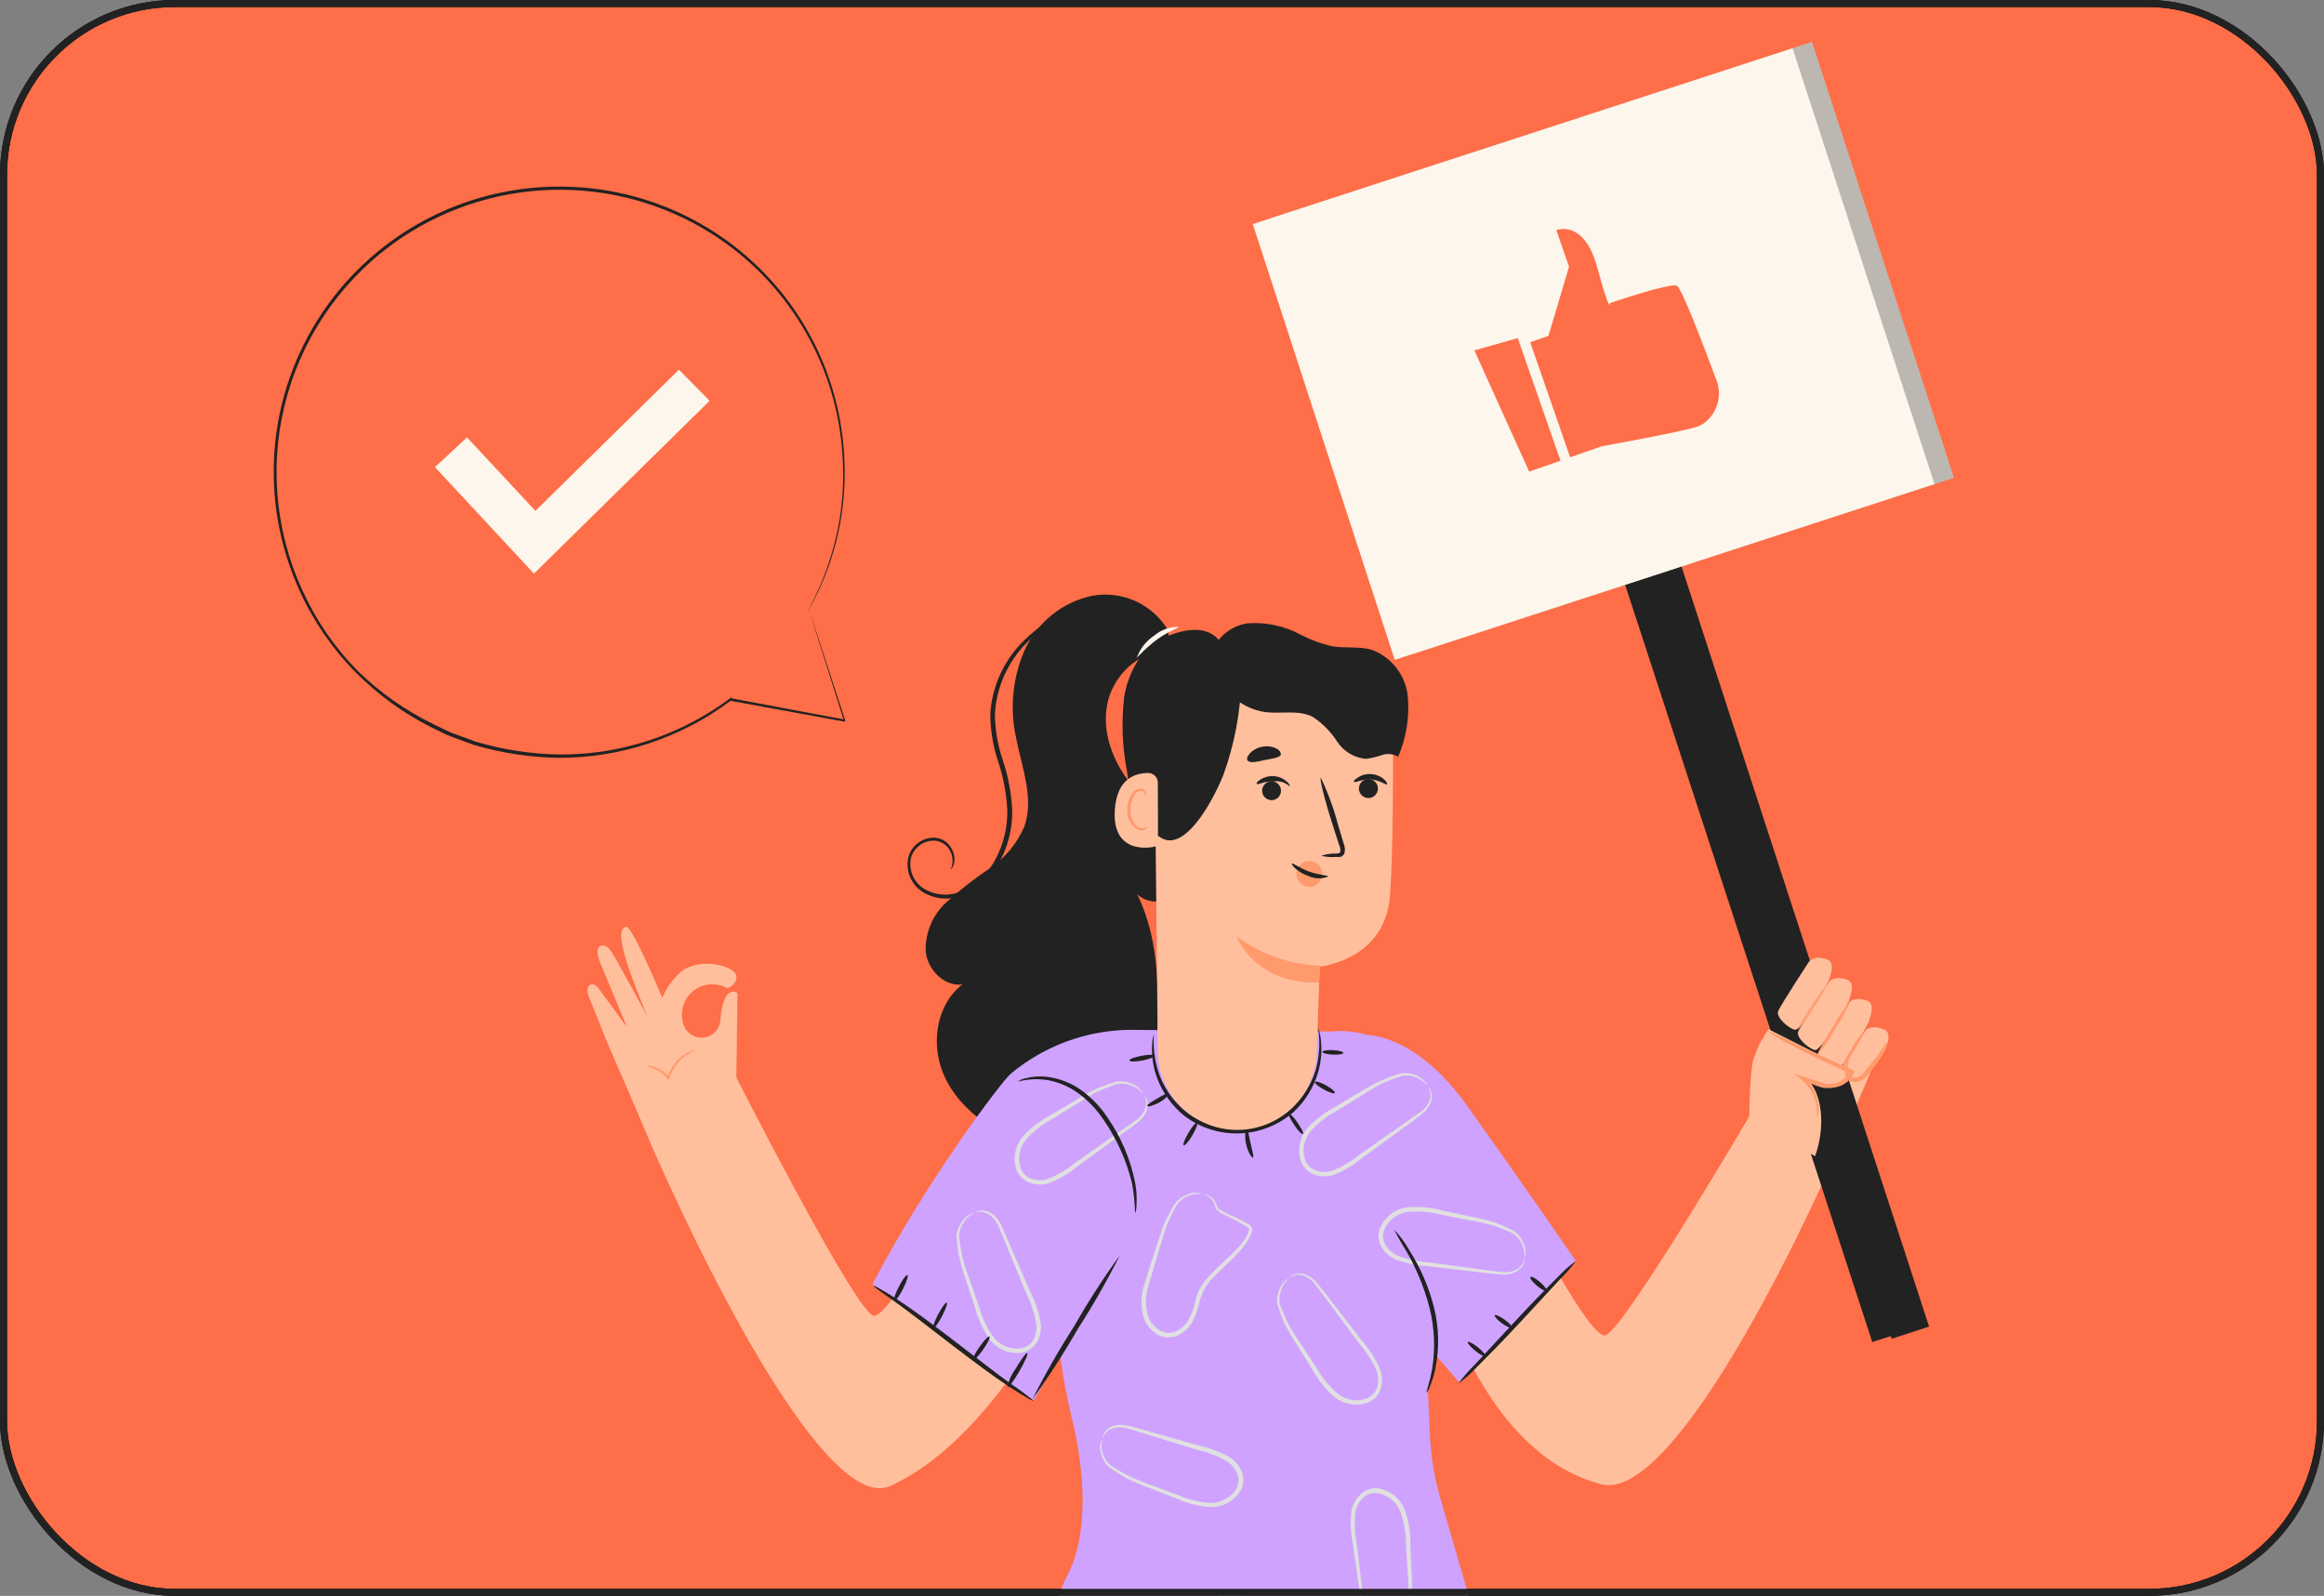 <?xml version="1.0" encoding="UTF-8"?> <svg xmlns="http://www.w3.org/2000/svg" width="332" height="228" viewBox="0 0 332 228" fill="none"><rect x="0" y="0" width="332" height="228" fill="#808080" stroke="none"/><g clip-path="url(#clip0_138_7846)"><rect x="0.5" y="0.5" width="331" height="227" rx="24.5" fill="#FE6E48" stroke="black"></rect><path d="M250.702 150.835C249.936 151.761 249.899 159.481 249.899 159.481C249.899 159.481 231.804 190.359 229.284 190.779C226.765 191.199 215.797 169.362 215.797 169.362L204.52 179.737C204.52 179.737 210.399 207.33 228.778 212.061C237.424 214.296 252.591 186.79 262.695 163.89C262.855 163.532 268.092 151.082 268.092 151.082L250.702 150.835Z" fill="#FFBF9D"></path><path d="M238.177 74.669L232.833 76.409L270.241 191.267L275.585 189.527L238.177 74.669Z" fill="#222222"></path><path d="M235.36 75.24L230.021 76.982L267.468 191.739L272.807 189.997L235.36 75.24Z" fill="#222222"></path><path d="M258.852 6L181.74 31.115L202.016 93.371L279.128 68.256L258.852 6Z" fill="#FDF6EC"></path><g opacity="0.3"><path d="M258.852 6L181.74 31.115L202.016 93.371L279.128 68.256L258.852 6Z" fill="#222222"></path></g><path d="M256.081 6.9L178.968 32.014L199.245 94.27L276.357 69.156L256.081 6.9Z" fill="#FDF6EC"></path><path d="M218.601 48.887L221.207 47.985L224.147 38.104L222.331 32.88C222.331 32.88 226.283 31.224 228.186 38.228C230.088 45.231 230.001 43.304 230.001 43.304C230.001 43.304 238.585 40.352 239.561 40.834C240.265 41.192 243.464 49.628 245.169 54.223C245.613 55.318 245.678 56.531 245.354 57.668C245.029 58.805 244.334 59.801 243.378 60.497C243.103 60.677 242.808 60.826 242.501 60.942C240.352 61.683 228.815 63.758 228.815 63.758L224.307 65.327L218.601 48.887Z" fill="#FE6E48"></path><path d="M210.622 50.06L218.453 67.377L222.924 65.821L216.823 48.306L210.622 50.06Z" fill="#FE6E48"></path><path d="M269.525 149.403C269.523 149.498 269.497 149.591 269.451 149.674C268.92 150.91 266.425 154.405 265.573 154.232C264.721 154.059 263.313 154.232 263.708 151.984C264.542 150.303 265.504 148.688 266.586 147.155C266.586 147.155 267.253 146.34 269.142 147.068C270.304 147.525 269.525 149.403 269.525 149.403Z" fill="#FFBF9D"></path><path d="M267.068 145.623C267.063 145.727 267.034 145.829 266.982 145.92C266.364 147.352 262.992 153.157 262.14 153.009C261.288 152.861 259.435 151.255 259.731 150.403C260.028 149.551 264.19 143.227 264.19 143.227C264.19 143.227 264.919 142.264 266.809 142.992C267.97 143.437 267.068 145.623 267.068 145.623Z" fill="#FFBF9D"></path><path d="M264.214 142.634C264.214 142.634 264.214 142.77 264.128 142.943C263.523 144.363 260.138 150.181 259.286 150.02C258.434 149.859 256.581 148.278 256.878 147.426C257.174 146.574 261.349 140.238 261.349 140.238C261.349 140.238 262.065 139.287 263.955 140.003C265.128 140.46 264.214 142.634 264.214 142.634Z" fill="#FFBF9D"></path><path d="M261.349 139.731C261.349 139.731 261.349 139.855 261.263 140.028C260.645 141.448 257.273 147.266 256.421 147.117C255.569 146.969 253.716 145.363 254.012 144.511C254.309 143.659 258.471 137.335 258.471 137.335C258.471 137.335 259.2 136.372 261.09 137.1C262.263 137.545 261.349 139.731 261.349 139.731Z" fill="#FFBF9D"></path><path d="M262.992 152.762C263.733 151.946 264.364 151.037 264.87 150.057C265.483 149.167 265.985 148.204 266.364 147.192C265.622 148.003 264.991 148.908 264.487 149.885C263.872 150.779 263.37 151.745 262.992 152.762Z" fill="#FF9A6C"></path><path d="M259.57 150.835C260.561 149.633 261.434 148.339 262.176 146.969C263.051 145.675 263.803 144.302 264.424 142.868C263.448 144.086 262.576 145.383 261.818 146.747C260.951 148.041 260.199 149.409 259.57 150.835Z" fill="#FF9A6C"></path><g opacity="0.78"><path d="M256.718 147.279C257.608 146.29 258.391 145.209 259.052 144.055C259.834 142.982 260.497 141.826 261.028 140.609C260.143 141.606 259.361 142.69 258.694 143.845C257.913 144.915 257.251 146.066 256.718 147.279Z" fill="#FF9A6C"></path></g><path d="M251.79 160.975L250.554 155.553C250.02 153.186 250.419 150.705 251.666 148.624L252.617 147.031L264.968 153.268C264.968 153.268 261.522 156.85 258.546 154.577C260.559 157.047 260.584 161.618 259.299 165.187L251.79 160.975Z" fill="#FFBF9D"></path><path d="M259.632 159.667C259.558 159.667 259.632 159.049 259.521 157.987C259.276 156.538 258.523 155.225 257.397 154.282L256.26 153.38L257.644 153.825L260.707 154.813H260.645C261.314 154.928 262.003 154.851 262.63 154.59C263.257 154.33 263.798 153.898 264.19 153.343C264.252 153.244 264.301 153.133 264.338 153.071L264.499 153.466C261.09 151.922 258.026 150.477 255.853 149.304C254.657 148.742 253.526 148.05 252.481 147.241C253.705 147.721 254.897 148.278 256.05 148.909C258.249 149.971 261.324 151.379 264.696 152.886L264.968 153.009L264.869 153.281C264.811 153.416 264.745 153.548 264.672 153.676C264.224 154.385 263.549 154.92 262.757 155.196C262.035 155.442 261.266 155.518 260.509 155.418H260.447L257.397 154.356L257.656 153.899C258.86 154.932 259.614 156.394 259.756 157.975C259.866 158.54 259.823 159.124 259.632 159.667Z" fill="#FF9A6C"></path><path d="M264.066 151.404C264.19 151.404 263.893 152.046 263.968 152.935C263.978 153.167 264.059 153.39 264.2 153.573C264.342 153.757 264.537 153.892 264.758 153.961C265.058 153.978 265.357 153.917 265.626 153.782C265.895 153.648 266.124 153.445 266.29 153.195C267.191 152.021 268.093 150.972 268.649 150.193C269.205 149.415 269.513 148.872 269.612 148.958C269.711 149.045 269.513 149.588 269.032 150.477C268.348 151.584 267.593 152.644 266.771 153.652C266.535 153.987 266.21 154.251 265.833 154.412C265.455 154.574 265.04 154.627 264.635 154.566C264.299 154.467 264.006 154.259 263.803 153.975C263.599 153.691 263.496 153.346 263.511 152.997C263.507 152.567 263.609 152.143 263.807 151.762C263.931 151.503 264.029 151.379 264.066 151.404Z" fill="#FF9A6C"></path><path d="M105.178 153.923C105.178 153.923 122.26 187.494 124.78 187.976C127.3 188.458 137.798 167.707 137.798 167.707L153.719 180.343C153.719 180.343 143.332 204.922 127.188 212.296C119.036 216.001 103.387 187.013 93.271 164.125L87.886 151.391" fill="#FFBF9D"></path><path d="M107.29 160.371C107.29 160.371 106.858 158.667 105.19 153.924L105.363 141.856C105.363 141.856 103.276 140.374 102.893 145.895C102.811 146.526 102.509 147.108 102.04 147.539C101.571 147.969 100.966 148.22 100.33 148.248C99.694 148.276 99.069 148.079 98.564 147.692C98.059 147.304 97.707 146.751 97.57 146.13C97.34 145.301 97.362 144.423 97.632 143.606C97.902 142.789 98.408 142.071 99.087 141.542C99.765 141.013 100.585 140.697 101.443 140.634C102.301 140.572 103.158 140.765 103.906 141.189C103.906 141.189 105.561 140.572 105.141 139.25C104.721 137.929 99.669 136.632 97.076 139.016C96.009 140.008 95.167 141.216 94.605 142.56C94.605 142.56 90.27 132.099 89.405 132.408C88.541 132.716 87.701 133.902 92.543 145.327C92.543 145.327 87.886 136.681 87.157 135.693C86.429 134.705 84.551 134.643 85.749 137.546L89.578 146.772C89.578 146.772 85.786 141.548 85.453 141.14C84.576 140.078 83.452 140.794 84.131 142.437L86.787 149.033L93.877 165.299H93.765" fill="#FFBF9D"></path><path d="M92.246 152.293C92.246 152.293 92.654 152.392 93.272 152.626C94.093 152.933 94.817 153.453 95.371 154.133L95.556 154.343L95.631 154.071C95.731 153.759 95.85 153.454 95.989 153.157C96.484 152.161 97.228 151.31 98.15 150.687C98.854 150.218 99.385 150.057 99.385 150.008C98.912 150.066 98.459 150.235 98.064 150.502C97.066 151.082 96.259 151.94 95.742 152.972C95.591 153.287 95.468 153.613 95.371 153.948L95.631 153.886C95.035 153.177 94.245 152.658 93.358 152.392C93 152.274 92.62 152.241 92.246 152.293Z" fill="#FF9A6C"></path><path d="M166.935 90.166C165.861 88.303 164.238 86.818 162.288 85.914C160.338 85.009 158.156 84.73 156.041 85.114C153.939 85.556 151.971 86.487 150.296 87.83C148.62 89.173 147.284 90.891 146.394 92.846C144.656 96.799 144.223 101.204 145.159 105.42C145.962 109.644 147.778 114.066 146.333 118.092C145.29 120.512 143.575 122.582 141.392 124.058C139.216 125.512 137.152 127.126 135.216 128.887C134.242 129.774 133.471 130.861 132.957 132.075C132.443 133.288 132.198 134.598 132.24 135.915C132.499 138.534 134.883 140.992 137.489 140.646C133.784 143.487 132.968 148.995 134.71 153.281C136.451 157.567 140.342 160.692 144.591 162.57C148.074 164.101 152.088 164.892 155.707 163.656C157.505 162.947 159.132 161.866 160.483 160.485C161.835 159.103 162.88 157.453 163.55 155.64C164.877 152.007 165.505 148.156 165.403 144.289C165.49 138.027 164.81 131.518 161.586 126.158C161.945 128.282 164.711 129.406 166.663 128.492C167.608 127.967 168.375 127.172 168.863 126.207C169.352 125.243 169.541 124.155 169.405 123.082C169.085 120.938 168.11 118.944 166.614 117.376C165.205 115.733 163.55 114.337 162.13 112.719C159.301 109.496 157.436 105.16 158.116 100.936C158.795 96.712 162.587 92.883 166.861 93.093" fill="#222222"></path><path d="M135.797 124.231C135.797 124.231 135.92 124.008 136.032 123.539C136.164 122.865 136.055 122.165 135.723 121.563C135.483 121.088 135.107 120.695 134.643 120.435C134.178 120.176 133.647 120.061 133.117 120.105C132.426 120.163 131.769 120.431 131.235 120.872C130.701 121.314 130.314 121.908 130.128 122.576C129.955 123.408 130.039 124.274 130.37 125.057C130.701 125.84 131.263 126.504 131.98 126.96C132.825 127.472 133.784 127.763 134.771 127.806C135.757 127.85 136.739 127.644 137.625 127.207C139.627 126.24 141.258 124.643 142.269 122.662C143.383 120.534 143.944 118.16 143.899 115.758C143.781 113.344 143.328 110.958 142.553 108.668C141.827 106.473 141.464 104.174 141.478 101.862C141.76 97.91 143.494 94.202 146.345 91.45C148.221 89.617 150.403 88.124 152.792 87.041C153.632 86.658 154.312 86.411 154.769 86.238C154.998 86.142 155.239 86.076 155.485 86.04C155.27 86.162 155.047 86.27 154.818 86.361C154.373 86.559 153.719 86.843 152.904 87.263C150.615 88.423 148.53 89.945 146.728 91.771C144.02 94.474 142.387 98.07 142.133 101.887C142.138 104.134 142.505 106.365 143.22 108.495C144.018 110.835 144.484 113.276 144.603 115.745C144.649 118.256 144.058 120.738 142.887 122.959C141.807 125.052 140.072 126.735 137.946 127.751C136.97 128.216 135.893 128.427 134.814 128.367C133.735 128.307 132.688 127.976 131.77 127.405C130.972 126.884 130.353 126.132 129.995 125.248C129.638 124.365 129.559 123.394 129.769 122.465C129.975 121.703 130.415 121.024 131.026 120.526C131.638 120.027 132.391 119.733 133.178 119.685C133.826 119.642 134.469 119.816 135.006 120.18C135.447 120.498 135.799 120.923 136.032 121.415C136.368 122.071 136.443 122.83 136.242 123.539C136.157 123.805 136.004 124.044 135.797 124.231Z" fill="#222222"></path><path d="M211.4 233.404C211.4 233.404 207.695 220.794 205.694 213.827C204.894 211.009 204.422 208.108 204.286 205.181L203.989 198.87L205.039 193.534L208.448 197.487L225.085 180.108C225.394 180.528 217.551 169.14 209.609 157.999C204.076 150.242 198.666 148.118 195.17 147.822C193.53 147.353 191.815 147.202 190.119 147.377L161.488 147.13C155.242 147.183 149.207 149.396 144.406 153.392C143.084 154.479 132.116 169.066 124.644 183.48L147.679 200.105L151.471 193.435V193.831C151.767 196.202 152.496 200.006 153.052 202.353C154.892 209.702 155.819 219.398 152.113 225.759C149.524 232.209 147.321 238.808 145.518 245.521H216.155C216.155 245.521 213.87 239.345 211.4 233.404Z" fill="#CFA2FF"></path><path d="M163.415 156.443C163.415 156.443 163.575 156.529 163.748 156.826C163.974 157.277 164.035 157.792 163.921 158.283C163.734 159.052 163.3 159.737 162.686 160.235C161.994 160.828 161.167 161.383 160.216 162.05C158.388 163.384 156.263 164.941 153.904 166.645C152.699 167.655 151.34 168.464 149.877 169.041C149.035 169.289 148.139 169.289 147.296 169.041C146.848 168.906 146.434 168.674 146.084 168.363C145.734 168.052 145.457 167.668 145.27 167.238C144.959 166.409 144.879 165.511 145.04 164.641C145.201 163.77 145.597 162.96 146.184 162.297C147.248 161.139 148.501 160.17 149.89 159.432L153.472 157.308C154.503 156.653 155.571 156.059 156.671 155.529C157.605 155.134 158.562 154.796 159.536 154.516C160.323 154.417 161.122 154.55 161.834 154.899C163.069 155.467 163.266 156.258 163.217 156.245C162.833 155.744 162.321 155.355 161.735 155.121C161.064 154.842 160.328 154.757 159.61 154.874C158.673 155.177 157.754 155.532 156.856 155.936C155.868 156.381 154.88 157.098 153.743 157.764L150.199 159.938C148.874 160.65 147.68 161.582 146.666 162.693C146.152 163.267 145.804 163.971 145.661 164.728C145.517 165.486 145.583 166.268 145.851 166.991C145.993 167.339 146.212 167.65 146.493 167.901C146.773 168.151 147.107 168.334 147.469 168.436C148.19 168.652 148.959 168.652 149.68 168.436C151.082 167.884 152.391 167.117 153.558 166.163L159.944 161.68C160.845 161.038 161.71 160.445 162.414 159.951C163.004 159.525 163.438 158.918 163.649 158.222C163.74 157.926 163.766 157.614 163.725 157.307C163.685 157 163.579 156.705 163.415 156.443Z" fill="#E0E0E0"></path><path d="M217.761 179.75C217.812 179.919 217.812 180.1 217.761 180.269C217.625 180.768 217.319 181.205 216.897 181.504C216.236 181.937 215.45 182.141 214.661 182.085C213.747 182.085 212.759 181.912 211.66 181.801L203.903 180.887C202.333 180.812 200.785 180.483 199.321 179.911C198.522 179.539 197.848 178.942 197.382 178.194C197.145 177.793 197 177.346 196.955 176.883C196.91 176.419 196.967 175.952 197.122 175.514C197.454 174.69 198.004 173.973 198.714 173.439C199.423 172.906 200.266 172.577 201.149 172.488C202.721 172.361 204.303 172.499 205.83 172.895L209.906 173.772C211.107 173.987 212.295 174.271 213.463 174.624C214.419 174.977 215.351 175.389 216.255 175.86C216.907 176.311 217.404 176.954 217.675 177.7C217.832 177.994 217.924 178.318 217.943 178.651C217.962 178.984 217.909 179.317 217.786 179.627C217.832 178.999 217.717 178.37 217.453 177.799C217.159 177.133 216.678 176.567 216.069 176.168C215.171 175.758 214.252 175.395 213.315 175.081C212.156 174.764 210.981 174.508 209.795 174.316L205.707 173.5C204.246 173.135 202.736 173.01 201.235 173.13C200.469 173.21 199.738 173.495 199.121 173.956C198.503 174.417 198.022 175.036 197.728 175.748C197.598 176.099 197.549 176.475 197.585 176.847C197.622 177.219 197.742 177.579 197.938 177.897C198.338 178.538 198.912 179.052 199.593 179.38C200.996 179.921 202.475 180.242 203.977 180.331L211.709 181.368C212.809 181.504 213.809 181.689 214.674 181.751C215.398 181.832 216.129 181.681 216.761 181.319C217.032 181.146 217.263 180.917 217.435 180.646C217.608 180.375 217.72 180.069 217.761 179.75Z" fill="#E0E0E0"></path><path d="M203.989 155.256C203.989 155.256 204.149 155.343 204.322 155.639C204.548 156.09 204.609 156.606 204.495 157.097C204.311 157.866 203.877 158.553 203.26 159.048C202.569 159.641 201.741 160.209 200.852 160.876L194.552 165.471C193.338 166.474 191.976 167.283 190.514 167.867C189.671 168.115 188.775 168.115 187.932 167.867C187.485 167.736 187.072 167.508 186.724 167.198C186.376 166.888 186.101 166.505 185.919 166.076C185.606 165.249 185.524 164.351 185.683 163.481C185.842 162.61 186.235 161.799 186.82 161.136C187.883 159.976 189.136 159.007 190.526 158.27L194.108 156.133C195.142 155.484 196.209 154.89 197.307 154.355C198.244 153.962 199.206 153.628 200.185 153.354C200.966 153.245 201.763 153.374 202.47 153.725C203.705 154.305 203.902 155.096 203.865 155.084C203.475 154.584 202.959 154.196 202.371 153.96C201.703 153.67 200.965 153.579 200.246 153.7C199.468 153.947 198.48 154.342 197.492 154.775C196.428 155.326 195.393 155.932 194.392 156.59L190.835 158.777C189.51 159.489 188.316 160.42 187.302 161.531C186.788 162.105 186.44 162.809 186.297 163.567C186.153 164.324 186.219 165.106 186.487 165.829C186.636 166.172 186.858 166.477 187.137 166.725C187.417 166.973 187.747 167.156 188.105 167.262C188.83 167.478 189.603 167.478 190.328 167.262C191.723 166.702 193.027 165.936 194.194 164.989C196.566 163.31 198.727 161.803 200.58 160.506C201.482 159.864 202.346 159.271 203.05 158.777C203.632 158.343 204.064 157.738 204.285 157.047C204.364 156.745 204.378 156.429 204.327 156.12C204.276 155.812 204.161 155.518 203.989 155.256Z" fill="#E0E0E0"></path><path d="M139.342 173.24C139.342 173.24 139.466 173.092 139.799 172.993C140.287 172.867 140.804 172.92 141.257 173.141C141.966 173.495 142.539 174.072 142.887 174.784C143.319 175.587 143.678 176.513 144.122 177.526L147.235 184.678C147.949 186.079 148.441 187.583 148.692 189.136C148.772 190.013 148.592 190.894 148.174 191.668C147.948 192.076 147.635 192.43 147.257 192.703C146.879 192.976 146.445 193.163 145.987 193.249C145.108 193.379 144.209 193.264 143.39 192.918C142.571 192.572 141.863 192.007 141.343 191.286C140.442 189.993 139.77 188.556 139.355 187.037C138.898 185.653 138.465 184.319 138.058 183.072C137.644 181.924 137.297 180.753 137.02 179.564C136.829 178.569 136.705 177.562 136.65 176.55C136.724 175.759 137.029 175.008 137.527 174.389C138.342 173.364 139.157 173.29 139.145 173.327C138.568 173.602 138.077 174.029 137.724 174.562C137.3 175.152 137.051 175.85 137.008 176.575C137.082 177.403 137.255 178.44 137.465 179.502C137.766 180.663 138.133 181.805 138.564 182.924C138.984 184.159 139.441 185.493 139.923 186.876C140.328 188.325 140.976 189.694 141.837 190.927C142.291 191.55 142.905 192.038 143.614 192.34C144.323 192.643 145.1 192.748 145.864 192.644C146.23 192.583 146.578 192.441 146.882 192.227C147.185 192.013 147.437 191.734 147.618 191.409C147.973 190.743 148.128 189.988 148.062 189.235C147.827 187.749 147.365 186.307 146.691 184.962C145.567 182.281 144.567 179.836 143.702 177.748C143.27 176.736 142.924 175.772 142.541 175.006C142.252 174.336 141.754 173.777 141.121 173.413C140.854 173.258 140.557 173.163 140.25 173.133C139.944 173.103 139.634 173.14 139.342 173.24Z" fill="#E0E0E0"></path><path d="M171.999 170.646C172.189 170.614 172.384 170.644 172.555 170.733C173.067 170.96 173.476 171.369 173.703 171.881C173.782 172.052 173.844 172.23 173.889 172.412C173.958 172.564 174.07 172.693 174.21 172.783C174.581 173.025 174.969 173.24 175.371 173.425C176.404 173.856 177.406 174.355 178.372 174.92C178.527 175.016 178.662 175.142 178.767 175.29C178.811 175.339 178.845 175.395 178.866 175.457C178.887 175.518 178.896 175.584 178.891 175.648C178.891 175.809 178.891 175.834 178.829 175.933C178.744 176.269 178.615 176.593 178.446 176.896C178.107 177.525 177.692 178.11 177.211 178.638C176.235 179.749 175.074 180.774 173.926 181.911C172.658 182.974 171.755 184.408 171.344 186.011C171.162 186.919 170.863 187.799 170.455 188.63C170.01 189.525 169.292 190.256 168.405 190.717C167.947 190.954 167.438 191.078 166.922 191.078C166.407 191.078 165.898 190.954 165.44 190.717C164.593 190.231 163.92 189.493 163.513 188.605C162.903 186.926 162.903 185.085 163.513 183.405C164.464 180.268 165.366 177.526 166.169 175.167C166.612 174.144 167.12 173.149 167.688 172.19C168.161 171.445 168.883 170.894 169.726 170.634C170.058 170.476 170.421 170.394 170.788 170.394C171.156 170.394 171.519 170.476 171.851 170.634C171.165 170.502 170.457 170.575 169.813 170.844C169.057 171.119 168.42 171.647 168.009 172.338C167.478 173.298 167.004 174.287 166.589 175.303C165.873 177.612 164.983 180.453 164.119 183.541C163.569 185.087 163.569 186.775 164.119 188.321C164.471 189.083 165.054 189.714 165.786 190.124C166.152 190.316 166.559 190.416 166.972 190.416C167.385 190.416 167.792 190.316 168.158 190.124C168.922 189.725 169.54 189.093 169.924 188.321C170.307 187.535 170.593 186.706 170.776 185.851C170.862 185.402 170.995 184.963 171.171 184.542C171.365 184.134 171.597 183.745 171.863 183.38C172.371 182.699 172.938 182.063 173.555 181.478C174.716 180.33 175.89 179.329 176.841 178.279C177.313 177.785 177.728 177.238 178.076 176.649C178.229 176.376 178.349 176.086 178.434 175.784C178.434 175.784 178.508 175.611 178.434 175.611V175.55C178.354 175.445 178.258 175.353 178.15 175.278C177.217 174.711 176.252 174.2 175.26 173.746C174.828 173.543 174.415 173.304 174.024 173.03C173.83 172.896 173.686 172.7 173.617 172.474C173.582 172.305 173.533 172.14 173.469 171.98C173.296 171.5 172.953 171.101 172.505 170.856C172.341 170.775 172.172 170.705 171.999 170.646Z" fill="#E0E0E0"></path><path d="M184.227 182.528C184.227 182.528 184.301 182.356 184.598 182.183C185.038 181.941 185.55 181.862 186.043 181.96C186.825 182.138 187.525 182.573 188.031 183.195C188.649 183.862 189.266 184.665 189.921 185.542L194.701 191.718C195.732 192.894 196.566 194.229 197.171 195.67C197.46 196.505 197.502 197.406 197.295 198.264C197.173 198.715 196.954 199.133 196.653 199.489C196.352 199.845 195.977 200.131 195.553 200.327C194.736 200.65 193.847 200.75 192.979 200.615C192.11 200.48 191.294 200.117 190.613 199.561C189.424 198.529 188.421 197.301 187.648 195.93L185.462 192.41C184.78 191.394 184.153 190.343 183.585 189.26C183.167 188.335 182.804 187.387 182.498 186.419C182.367 185.64 182.475 184.839 182.807 184.122C183.35 182.887 184.128 182.652 184.116 182.689C183.635 183.101 183.265 183.628 183.041 184.221C182.78 184.897 182.712 185.632 182.844 186.345C183.115 187.123 183.535 188.087 183.992 189.062C184.578 190.111 185.217 191.13 185.907 192.113L188.192 195.609C188.945 196.911 189.909 198.08 191.045 199.067C191.638 199.558 192.353 199.88 193.113 200C193.874 200.12 194.653 200.032 195.368 199.746C195.706 199.587 196.006 199.357 196.247 199.071C196.488 198.786 196.664 198.451 196.764 198.091C196.941 197.356 196.907 196.585 196.665 195.868C196.067 194.491 195.263 193.212 194.281 192.076L189.612 185.814C188.945 184.937 188.377 184.085 187.809 183.43C187.37 182.838 186.75 182.404 186.043 182.195C185.735 182.107 185.411 182.091 185.096 182.149C184.781 182.207 184.483 182.337 184.227 182.528Z" fill="#E0E0E0"></path><path d="M157.523 205.416C157.508 205.241 157.542 205.066 157.622 204.91C157.841 204.457 158.207 204.091 158.66 203.872C159.385 203.55 160.197 203.476 160.969 203.662C161.859 203.835 162.81 204.131 163.884 204.428L171.394 206.565C172.93 206.898 174.405 207.469 175.766 208.257C176.494 208.755 177.061 209.455 177.397 210.27C177.567 210.704 177.64 211.17 177.61 211.636C177.581 212.101 177.449 212.554 177.224 212.963C176.765 213.722 176.107 214.341 175.32 214.753C174.534 215.164 173.65 215.353 172.765 215.297C171.195 215.178 169.658 214.789 168.22 214.148L164.329 212.629C163.179 212.22 162.053 211.746 160.957 211.209C160.067 210.715 159.209 210.166 158.388 209.566C157.82 209.015 157.432 208.304 157.276 207.528C157.166 207.213 157.128 206.878 157.164 206.547C157.201 206.216 157.311 205.897 157.486 205.614C157.318 206.22 157.318 206.86 157.486 207.466C157.676 208.166 158.056 208.799 158.585 209.294C159.406 209.842 160.255 210.345 161.13 210.801C162.217 211.315 163.33 211.773 164.465 212.172L168.38 213.63C169.76 214.226 171.229 214.589 172.728 214.704C173.496 214.753 174.263 214.591 174.947 214.236C175.63 213.881 176.204 213.347 176.606 212.691C176.79 212.366 176.897 212.004 176.921 211.632C176.944 211.26 176.883 210.887 176.742 210.542C176.458 209.84 175.972 209.238 175.346 208.813C174.048 208.052 172.64 207.498 171.172 207.17L163.761 204.897C162.698 204.588 161.735 204.243 160.895 204.045C160.196 203.849 159.452 203.879 158.771 204.131C158.485 204.247 158.226 204.421 158.011 204.642C157.796 204.863 157.63 205.127 157.523 205.416Z" fill="#E0E0E0"></path><path d="M197.814 233.689C197.665 233.778 197.492 233.817 197.319 233.8C196.813 233.794 196.327 233.605 195.948 233.269C195.358 232.739 194.962 232.025 194.824 231.243C194.615 230.366 194.516 229.366 194.343 228.267C194.034 226.031 193.663 223.425 193.268 220.535C192.953 218.995 192.882 217.415 193.058 215.853C193.236 214.983 193.665 214.184 194.293 213.556C194.614 213.231 195 212.979 195.426 212.817C195.852 212.655 196.309 212.587 196.764 212.617C197.643 212.74 198.473 213.097 199.166 213.651C199.859 214.206 200.391 214.936 200.704 215.767C201.218 217.253 201.481 218.814 201.482 220.386C201.482 221.856 201.605 223.239 201.667 224.561C201.736 225.795 201.736 227.032 201.667 228.267C201.58 229.276 201.427 230.278 201.21 231.268C200.933 232.01 200.438 232.652 199.79 233.108C199.544 233.334 199.252 233.504 198.935 233.607C198.617 233.709 198.281 233.741 197.949 233.701C198.572 233.586 199.154 233.314 199.642 232.911C200.211 232.455 200.64 231.847 200.877 231.157C201.049 230.188 201.169 229.211 201.235 228.229C201.249 227.03 201.199 225.83 201.087 224.635C201.013 223.326 200.938 221.93 200.852 220.473C200.841 218.967 200.583 217.473 200.086 216.051C199.818 215.329 199.359 214.693 198.759 214.211C198.159 213.728 197.44 213.416 196.677 213.309C196.303 213.276 195.926 213.327 195.574 213.457C195.221 213.587 194.902 213.794 194.639 214.062C194.119 214.606 193.768 215.288 193.626 216.026C193.459 217.521 193.521 219.034 193.812 220.51C194.158 223.4 194.479 226.019 194.75 228.267C194.886 229.366 194.96 230.379 195.121 231.219C195.222 231.94 195.551 232.611 196.06 233.133C196.294 233.347 196.573 233.507 196.876 233.603C197.178 233.699 197.498 233.728 197.814 233.689Z" fill="#E0E0E0"></path><path d="M160.006 239.049C160.006 239.049 159.845 238.938 159.709 238.629C159.534 238.155 159.534 237.633 159.709 237.159C159.97 236.41 160.474 235.771 161.142 235.343C161.871 234.812 162.748 234.331 163.699 233.75L170.406 229.761C171.71 228.877 173.143 228.202 174.654 227.76C175.512 227.579 176.404 227.648 177.224 227.957C177.657 228.131 178.046 228.398 178.364 228.74C178.682 229.082 178.921 229.489 179.064 229.933C179.302 230.791 179.3 231.697 179.058 232.553C178.817 233.409 178.344 234.182 177.693 234.788C176.524 235.834 175.182 236.67 173.728 237.258L169.961 239.049C168.858 239.623 167.724 240.134 166.564 240.58C165.601 240.886 164.619 241.129 163.625 241.309C162.832 241.348 162.047 241.141 161.377 240.716C160.253 240.037 160.08 239.234 160.142 239.246C160.491 239.769 160.967 240.194 161.525 240.482C162.165 240.823 162.889 240.977 163.612 240.926C164.575 240.716 165.523 240.448 166.453 240.123C167.565 239.673 168.654 239.166 169.714 238.604L173.419 236.764C174.805 236.178 176.083 235.364 177.199 234.355C177.766 233.831 178.181 233.162 178.398 232.42C178.616 231.678 178.628 230.892 178.434 230.143C178.319 229.789 178.128 229.463 177.874 229.19C177.62 228.917 177.31 228.703 176.964 228.562C176.254 228.295 175.483 228.235 174.741 228.39C173.299 228.807 171.932 229.449 170.69 230.292L163.896 234.158C162.945 234.713 162.031 235.17 161.315 235.652C160.688 236.022 160.198 236.586 159.919 237.258C159.807 237.546 159.757 237.854 159.772 238.163C159.787 238.471 159.866 238.773 160.006 239.049Z" fill="#E0E0E0"></path><path d="M159.969 179.354C158.168 182.945 156.177 186.438 154.003 189.816C152.008 193.3 149.831 196.677 147.481 199.932C149.281 196.344 151.272 192.856 153.447 189.482C155.437 185.991 157.614 182.61 159.969 179.354Z" fill="#222222"></path><path d="M162.155 173.34C162.119 171.927 161.978 170.52 161.735 169.128C160.945 165.821 159.541 162.691 157.597 159.901C156.561 158.358 155.246 157.022 153.719 155.961C152.463 155.12 151.045 154.552 149.556 154.294C148.167 154.096 146.752 154.175 145.394 154.529C145.715 154.298 146.081 154.138 146.468 154.059C147.499 153.786 148.573 153.715 149.63 153.849C151.205 154.056 152.715 154.609 154.052 155.467C155.661 156.546 157.045 157.926 158.128 159.531C160.126 162.384 161.506 165.624 162.179 169.041C162.365 170.084 162.423 171.146 162.352 172.203C162.36 172.591 162.293 172.977 162.155 173.34Z" fill="#222222"></path><path d="M188.316 146.908C188.316 146.908 188.39 147.044 188.464 147.315C188.574 147.72 188.653 148.133 188.698 148.55C188.868 150.075 188.742 151.619 188.328 153.096C187.705 155.305 186.487 157.3 184.808 158.864C182.678 160.733 179.971 161.813 177.14 161.924C174.309 162.034 171.526 161.167 169.257 159.469C167.461 158.036 166.09 156.14 165.293 153.985C164.76 152.544 164.517 151.012 164.576 149.477C164.587 149.062 164.633 148.649 164.712 148.242C164.774 147.958 164.811 147.809 164.836 147.822C164.7 149.859 165.004 151.902 165.725 153.812C166.539 155.852 167.882 157.639 169.616 158.987C171.787 160.582 174.436 161.392 177.128 161.287C179.82 161.182 182.397 160.166 184.437 158.407C186.068 156.931 187.274 155.046 187.933 152.948C188.489 150.985 188.62 148.925 188.316 146.908Z" fill="#222222"></path><path d="M199.172 175.687C200.013 176.572 200.739 177.56 201.333 178.626C202.926 181.123 204.11 183.858 204.841 186.729C205.57 189.62 205.642 192.637 205.051 195.56C204.867 196.44 204.598 197.301 204.248 198.129C204.149 198.445 203.99 198.738 203.779 198.994C203.668 198.994 204.236 197.672 204.606 195.473C205.061 192.594 204.927 189.653 204.211 186.827C203.484 184.023 202.388 181.327 200.95 178.811C200.304 177.801 199.711 176.758 199.172 175.687Z" fill="#222222"></path><path d="M225.123 180.157C224.422 181.116 223.641 182.012 222.788 182.838L216.971 189.125C214.673 191.595 212.561 193.744 210.993 195.3C210.188 196.176 209.298 196.971 208.337 197.672C209.039 196.711 209.82 195.81 210.672 194.979L216.501 188.705C218.786 186.234 220.899 184.085 222.467 182.529C223.272 181.653 224.162 180.859 225.123 180.157Z" fill="#222222"></path><path d="M212.191 193.731C212.08 193.88 211.425 193.534 210.733 192.966C210.042 192.397 209.572 191.842 209.684 191.73C209.795 191.619 210.449 191.94 211.141 192.496C211.833 193.052 212.302 193.645 212.191 193.731Z" fill="#222222"></path><path d="M216.008 189.706C215.884 189.841 215.254 189.557 214.575 189.063C213.896 188.569 213.439 188.063 213.537 187.915C213.636 187.766 214.266 188.05 214.958 188.544C215.649 189.039 216.119 189.57 216.008 189.706Z" fill="#222222"></path><path d="M220.911 184.393C220.799 184.529 220.194 184.221 219.564 183.689C218.934 183.158 218.527 182.627 218.638 182.454C218.749 182.281 219.354 182.627 219.984 183.158C220.614 183.689 221.034 184.258 220.911 184.393Z" fill="#222222"></path><path d="M179.002 165.386C178.842 165.46 178.273 164.632 178.014 163.446C177.755 162.261 177.928 161.26 178.101 161.273C178.273 161.285 178.397 162.199 178.644 163.311C178.891 164.422 179.163 165.299 179.002 165.386Z" fill="#222222"></path><path d="M186.142 161.989C186.006 162.1 185.425 161.569 184.907 160.754C184.388 159.938 183.993 159.284 184.141 159.173C184.289 159.061 184.857 159.605 185.376 160.408C185.895 161.211 186.29 161.89 186.142 161.989Z" fill="#222222"></path><path d="M190.687 156.146C190.601 156.307 189.885 156.072 189.094 155.64C188.304 155.208 187.723 154.714 187.859 154.565C187.995 154.417 188.662 154.639 189.452 155.072C190.243 155.504 190.774 155.998 190.687 156.146Z" fill="#222222"></path><path d="M191.922 150.415C191.922 150.6 191.23 150.711 190.403 150.674C189.575 150.637 188.908 150.452 188.908 150.279C188.908 150.106 189.6 149.995 190.427 150.032C191.255 150.069 191.922 150.266 191.922 150.415Z" fill="#222222"></path><path d="M169.097 163.632C168.949 163.545 169.245 162.755 169.764 161.865C170.282 160.976 170.826 160.334 170.999 160.42C171.172 160.507 170.863 161.297 170.344 162.186C169.825 163.076 169.257 163.718 169.097 163.632Z" fill="#222222"></path><path d="M163.884 158.011C163.823 157.838 164.49 157.431 165.292 156.961C166.095 156.492 166.787 156.097 166.91 156.232C167.034 156.368 166.49 156.998 165.675 157.468C164.86 157.937 163.946 158.172 163.884 158.011Z" fill="#222222"></path><path d="M164.971 150.822C164.971 150.995 164.23 151.304 163.23 151.502C162.229 151.699 161.402 151.712 161.365 151.502C161.327 151.292 162.106 151.032 163.106 150.835C164.107 150.637 164.946 150.649 164.971 150.822Z" fill="#222222"></path><path d="M147.704 200.154C147.344 200.045 147.003 199.882 146.691 199.673C146.061 199.327 145.184 198.783 144.11 198.079C141.973 196.683 139.169 194.584 136.044 192.2C132.919 189.816 130.19 187.655 128.115 186.172C126.04 184.69 124.743 183.801 124.792 183.702C125.148 183.812 125.485 183.974 125.793 184.184C126.423 184.53 127.312 185.073 128.374 185.777C130.523 187.173 133.315 189.273 136.439 191.656C139.564 194.04 142.306 196.202 144.369 197.684C145.523 198.449 146.636 199.273 147.704 200.154Z" fill="#222222"></path><path d="M129.634 182.158C129.795 182.245 129.511 183.122 129.004 184.134C128.498 185.147 127.955 185.888 127.769 185.802C127.584 185.715 127.893 184.851 128.399 183.838C128.906 182.825 129.486 182.084 129.634 182.158Z" fill="#222222"></path><path d="M135.254 186.098C135.402 186.185 135.081 187.086 134.538 188.111C133.994 189.136 133.414 189.89 133.302 189.803C133.191 189.717 133.463 188.828 134.006 187.803C134.55 186.777 135.093 186.024 135.254 186.098Z" fill="#222222"></path><path d="M141.343 190.952C141.491 191.051 141.108 191.866 140.478 192.768C139.848 193.669 139.243 194.312 139.07 194.213C138.897 194.114 139.317 193.299 139.947 192.397C140.577 191.496 141.207 190.853 141.343 190.952Z" fill="#222222"></path><path d="M146.753 193.312C146.914 193.398 146.395 194.547 145.617 195.918C144.838 197.289 144.06 198.289 143.912 198.203C144.097 197.26 144.489 196.369 145.061 195.597C145.839 194.25 146.605 193.225 146.753 193.312Z" fill="#222222"></path><path d="M175.877 161.396C177.399 161.513 178.929 161.322 180.376 160.835C181.822 160.347 183.156 159.573 184.296 158.558C185.437 157.544 186.361 156.309 187.013 154.929C187.665 153.549 188.033 152.052 188.093 150.526C188.327 144.351 188.537 138.101 188.537 138.101C188.537 138.101 197.887 137.224 198.567 127.96C199.246 118.697 198.937 97.317 198.937 97.317C193.805 94.732 188.076 93.564 182.342 93.933C176.608 94.302 171.076 96.195 166.317 99.416L164.885 100.392L165.403 150.205C165.432 153.043 166.524 155.767 168.463 157.838C170.402 159.91 173.048 161.179 175.877 161.396Z" fill="#FFBF9D"></path><path d="M194.529 113.621C194.338 113.431 194.207 113.189 194.154 112.925C194.101 112.661 194.127 112.388 194.23 112.139C194.332 111.89 194.506 111.677 194.73 111.527C194.954 111.378 195.217 111.298 195.486 111.298C195.755 111.298 196.018 111.378 196.242 111.527C196.465 111.677 196.639 111.89 196.742 112.139C196.845 112.388 196.871 112.661 196.818 112.925C196.764 113.189 196.634 113.431 196.443 113.621C196.189 113.873 195.844 114.015 195.486 114.015C195.127 114.015 194.783 113.873 194.529 113.621Z" fill="#222222"></path><path d="M198.147 112.052C197.986 112.2 197.122 111.446 195.85 111.36C194.577 111.273 193.602 111.879 193.466 111.706C193.33 111.533 193.565 111.348 193.997 111.076C194.56 110.709 195.229 110.54 195.899 110.594C196.574 110.638 197.217 110.903 197.727 111.348C198.098 111.681 198.221 111.99 198.147 112.052Z" fill="#222222"></path><path d="M182.424 111.866C182.569 111.968 182.693 112.097 182.789 112.246C182.884 112.395 182.949 112.562 182.98 112.736C183.011 112.91 183.007 113.089 182.969 113.262C182.931 113.435 182.859 113.599 182.758 113.744C182.656 113.889 182.527 114.013 182.378 114.108C182.229 114.203 182.062 114.268 181.888 114.299C181.714 114.33 181.535 114.327 181.362 114.289C181.189 114.25 181.025 114.179 180.88 114.077C180.587 113.873 180.387 113.56 180.325 113.208C180.262 112.856 180.342 112.493 180.547 112.2C180.752 111.907 181.064 111.707 181.416 111.644C181.769 111.582 182.131 111.662 182.424 111.866Z" fill="#222222"></path><path d="M184.227 112.348C183.926 112.06 183.56 111.847 183.161 111.727C182.762 111.606 182.34 111.582 181.929 111.656C180.694 111.558 179.681 112.175 179.558 112.002C179.434 111.829 179.657 111.644 180.077 111.36C180.649 111.004 181.319 110.839 181.991 110.891C182.662 110.937 183.3 111.202 183.807 111.644C184.227 111.978 184.288 112.286 184.227 112.348Z" fill="#222222"></path><path d="M188.748 122.266C189.424 122.039 190.134 121.93 190.848 121.945C191.181 121.945 191.453 121.871 191.478 121.698C191.514 121.363 191.454 121.025 191.305 120.722C191.021 119.858 190.749 118.981 190.452 118.067C189.217 114.287 188.489 111.175 188.686 111.113C189.724 113.276 190.551 115.535 191.156 117.857C191.428 118.783 191.7 119.66 191.959 120.525C192.144 120.967 192.179 121.457 192.058 121.921C192.002 122.047 191.917 122.159 191.809 122.247C191.702 122.335 191.576 122.397 191.441 122.427C191.252 122.45 191.061 122.45 190.872 122.427C190.16 122.488 189.443 122.434 188.748 122.266Z" fill="#222222"></path><path d="M188.55 137.965C184.267 137.787 180.135 136.338 176.68 133.802C176.68 133.802 179.15 140.645 188.426 140.373L188.55 137.965Z" fill="#FF9A6C"></path><path d="M173.333 94.105C173.555 96.016 174.401 97.8 175.741 99.18C177.082 100.56 178.84 101.46 180.744 101.738C183.029 102.01 185.486 101.38 187.537 102.417C188.932 103.338 190.119 104.542 191.02 105.95C191.473 106.643 192.078 107.226 192.788 107.654C193.498 108.081 194.295 108.343 195.121 108.42C195.912 108.319 196.691 108.132 197.443 107.864C197.821 107.74 198.222 107.697 198.618 107.74C199.014 107.783 199.397 107.909 199.74 108.111C200.905 105.387 201.376 102.416 201.111 99.465C200.955 97.996 200.394 96.6 199.491 95.431C198.589 94.262 197.379 93.367 195.997 92.845C194.145 92.301 192.156 92.647 190.266 92.326C188.721 91.967 187.227 91.415 185.82 90.683C183.484 89.421 180.835 88.855 178.187 89.053C175.581 89.448 173.061 91.61 173.123 94.24" fill="#222222"></path><path d="M165.527 119.463C168.887 122.155 172.938 115.165 174.729 110.817C176.373 106.326 177.254 101.592 177.335 96.81C177.585 95.255 177.298 93.66 176.52 92.29C175.556 91.055 175.136 92.586 174.049 91.364C171.987 88.967 168.183 90.264 166.305 91.079C163.18 92.438 161.229 95.921 160.611 99.466C160.181 103.051 160.314 106.681 161.006 110.224C161.229 111.854 161.463 113.472 161.698 115.103C161.772 116.26 162.101 117.386 162.661 118.401C162.926 118.889 163.356 119.268 163.874 119.469C164.392 119.67 164.965 119.681 165.49 119.5" fill="#222222"></path><path d="M165.403 111.842C165.407 111.48 165.27 111.131 165.021 110.868C164.772 110.605 164.431 110.45 164.07 110.434C162.34 110.434 159.512 111.076 159.252 115.856C158.87 122.674 165.428 120.969 165.428 120.796C165.428 120.623 165.428 114.485 165.403 111.842Z" fill="#FFBF9D"></path><path d="M163.946 118.092C163.946 118.092 163.823 118.166 163.613 118.252C163.332 118.368 163.017 118.368 162.736 118.252C162.304 117.955 161.961 117.547 161.744 117.071C161.526 116.594 161.442 116.068 161.501 115.547C161.515 114.962 161.663 114.387 161.933 113.867C162.005 113.656 162.128 113.467 162.292 113.316C162.456 113.164 162.655 113.057 162.872 113.003C163.009 112.972 163.153 112.991 163.277 113.057C163.402 113.123 163.499 113.23 163.551 113.361C163.637 113.559 163.551 113.694 163.625 113.707C163.699 113.719 163.773 113.596 163.736 113.312C163.703 113.145 163.616 112.993 163.489 112.879C163.401 112.804 163.299 112.746 163.189 112.71C163.079 112.674 162.963 112.66 162.847 112.669C162.562 112.706 162.291 112.816 162.061 112.99C161.832 113.163 161.651 113.393 161.538 113.657C161.216 114.231 161.042 114.877 161.031 115.535C160.963 116.14 161.075 116.751 161.354 117.292C161.634 117.833 162.067 118.279 162.6 118.573C162.781 118.635 162.973 118.656 163.163 118.635C163.353 118.613 163.536 118.55 163.699 118.45C163.922 118.302 163.971 118.104 163.946 118.092Z" fill="#FF9A6C"></path><path d="M185.462 123.896C185.213 124.307 185.133 124.798 185.239 125.266C185.346 125.735 185.629 126.144 186.031 126.407C186.433 126.67 186.921 126.767 187.393 126.677C187.865 126.587 188.283 126.318 188.56 125.926C188.837 125.533 188.951 125.049 188.877 124.574C188.804 124.099 188.549 123.672 188.167 123.381C187.784 123.091 187.304 122.961 186.827 123.017C186.35 123.074 185.914 123.314 185.61 123.686" fill="#FF9A6C"></path><path d="M189.748 125.23C189.286 125.416 188.791 125.503 188.293 125.486C187.795 125.469 187.307 125.348 186.858 125.132C185.29 124.576 184.388 123.477 184.561 123.378C184.734 123.279 185.66 124.032 187.031 124.526C188.402 125.02 189.736 125.045 189.748 125.23Z" fill="#222222"></path><path d="M168.368 89.56C168.368 89.758 166.886 90.203 165.342 91.326C164.458 91.979 163.631 92.707 162.871 93.5L162.328 93.982L162.674 93.401C162.748 93.266 162.81 93.216 162.847 93.229C162.884 93.241 162.847 93.315 162.847 93.476L162.649 93.377C163.15 92.335 163.922 91.448 164.885 90.808C165.854 89.98 167.093 89.536 168.368 89.56Z" fill="#FDF6EC"></path><path d="M182.992 107.791C182.782 108.285 181.757 108.359 180.719 108.581C179.682 108.804 178.681 109.075 178.249 108.692C178.076 108.495 178.138 108.112 178.496 107.692C178.967 107.165 179.603 106.812 180.3 106.692C180.991 106.543 181.713 106.63 182.35 106.939C182.819 107.186 182.992 107.544 182.992 107.791Z" fill="#222222"></path><path d="M115.554 87.09L115.653 87.361L115.912 88.139L116.925 91.203L120.741 102.924V103.085H120.568L104.277 100.108H104.166V99.997L104.388 100.108C97.282 105.43 88.637 108.295 79.759 108.272C77.749 108.236 75.744 108.067 73.757 107.766C71.693 107.459 69.654 107.005 67.655 106.407C66.667 106.037 65.666 105.666 64.654 105.308C64.141 105.126 63.641 104.907 63.159 104.653L61.689 103.949C57.661 101.921 53.986 99.256 50.808 96.057C47.475 92.683 44.769 88.743 42.816 84.422C39.91 78.088 38.675 71.116 39.231 64.169C39.786 57.223 42.113 50.535 45.99 44.745C49.867 38.954 55.163 34.254 61.373 31.093C67.584 27.933 74.501 26.417 81.464 26.691C91.559 27.053 101.158 31.161 108.39 38.215C115.621 45.268 119.967 54.761 120.581 64.845C121.049 71.685 119.743 78.531 116.789 84.718C116.394 85.533 116.072 86.151 115.85 86.546L115.492 87.164L115.801 86.546C116.023 86.114 116.332 85.509 116.715 84.681C117.814 82.299 118.682 79.817 119.309 77.27C120.318 73.236 120.669 69.065 120.346 64.919C119.951 58.821 118.18 52.891 115.166 47.575C112.152 42.26 107.973 37.695 102.943 34.226C96.258 29.645 88.357 27.167 80.253 27.11C72.15 27.052 64.214 29.419 57.465 33.904C49.479 39.235 43.654 47.238 41.037 56.476C38.42 65.715 39.183 75.583 43.187 84.311C45.12 88.592 47.797 92.498 51.092 95.847C54.279 98.955 57.945 101.532 61.949 103.48L63.406 104.184C63.877 104.438 64.369 104.653 64.876 104.826L67.853 105.925C69.831 106.523 71.849 106.977 73.892 107.284C75.863 107.585 77.852 107.755 79.846 107.79C81.762 107.81 83.678 107.69 85.577 107.432C92.361 106.502 98.799 103.867 104.289 99.774L104.499 99.614V99.886L104.388 99.75L120.667 102.801L120.556 102.936C118.95 97.848 117.69 93.883 116.851 91.19L115.887 88.115C115.788 87.769 115.702 87.51 115.653 87.324L115.578 87.04L115.554 87.09Z" fill="#222222"></path><path d="M76.277 81.952L62.134 66.735L66.717 62.486L76.487 72.985L96.99 52.815L101.375 57.261L76.277 81.952Z" fill="#FDF6EC"></path></g><rect x="0.5" y="0.5" width="331" height="227" rx="24.5" stroke="#222222"></rect><defs><clipPath id="clip0_138_7846"><rect width="332" height="228" rx="25" fill="white"></rect></clipPath></defs></svg> 